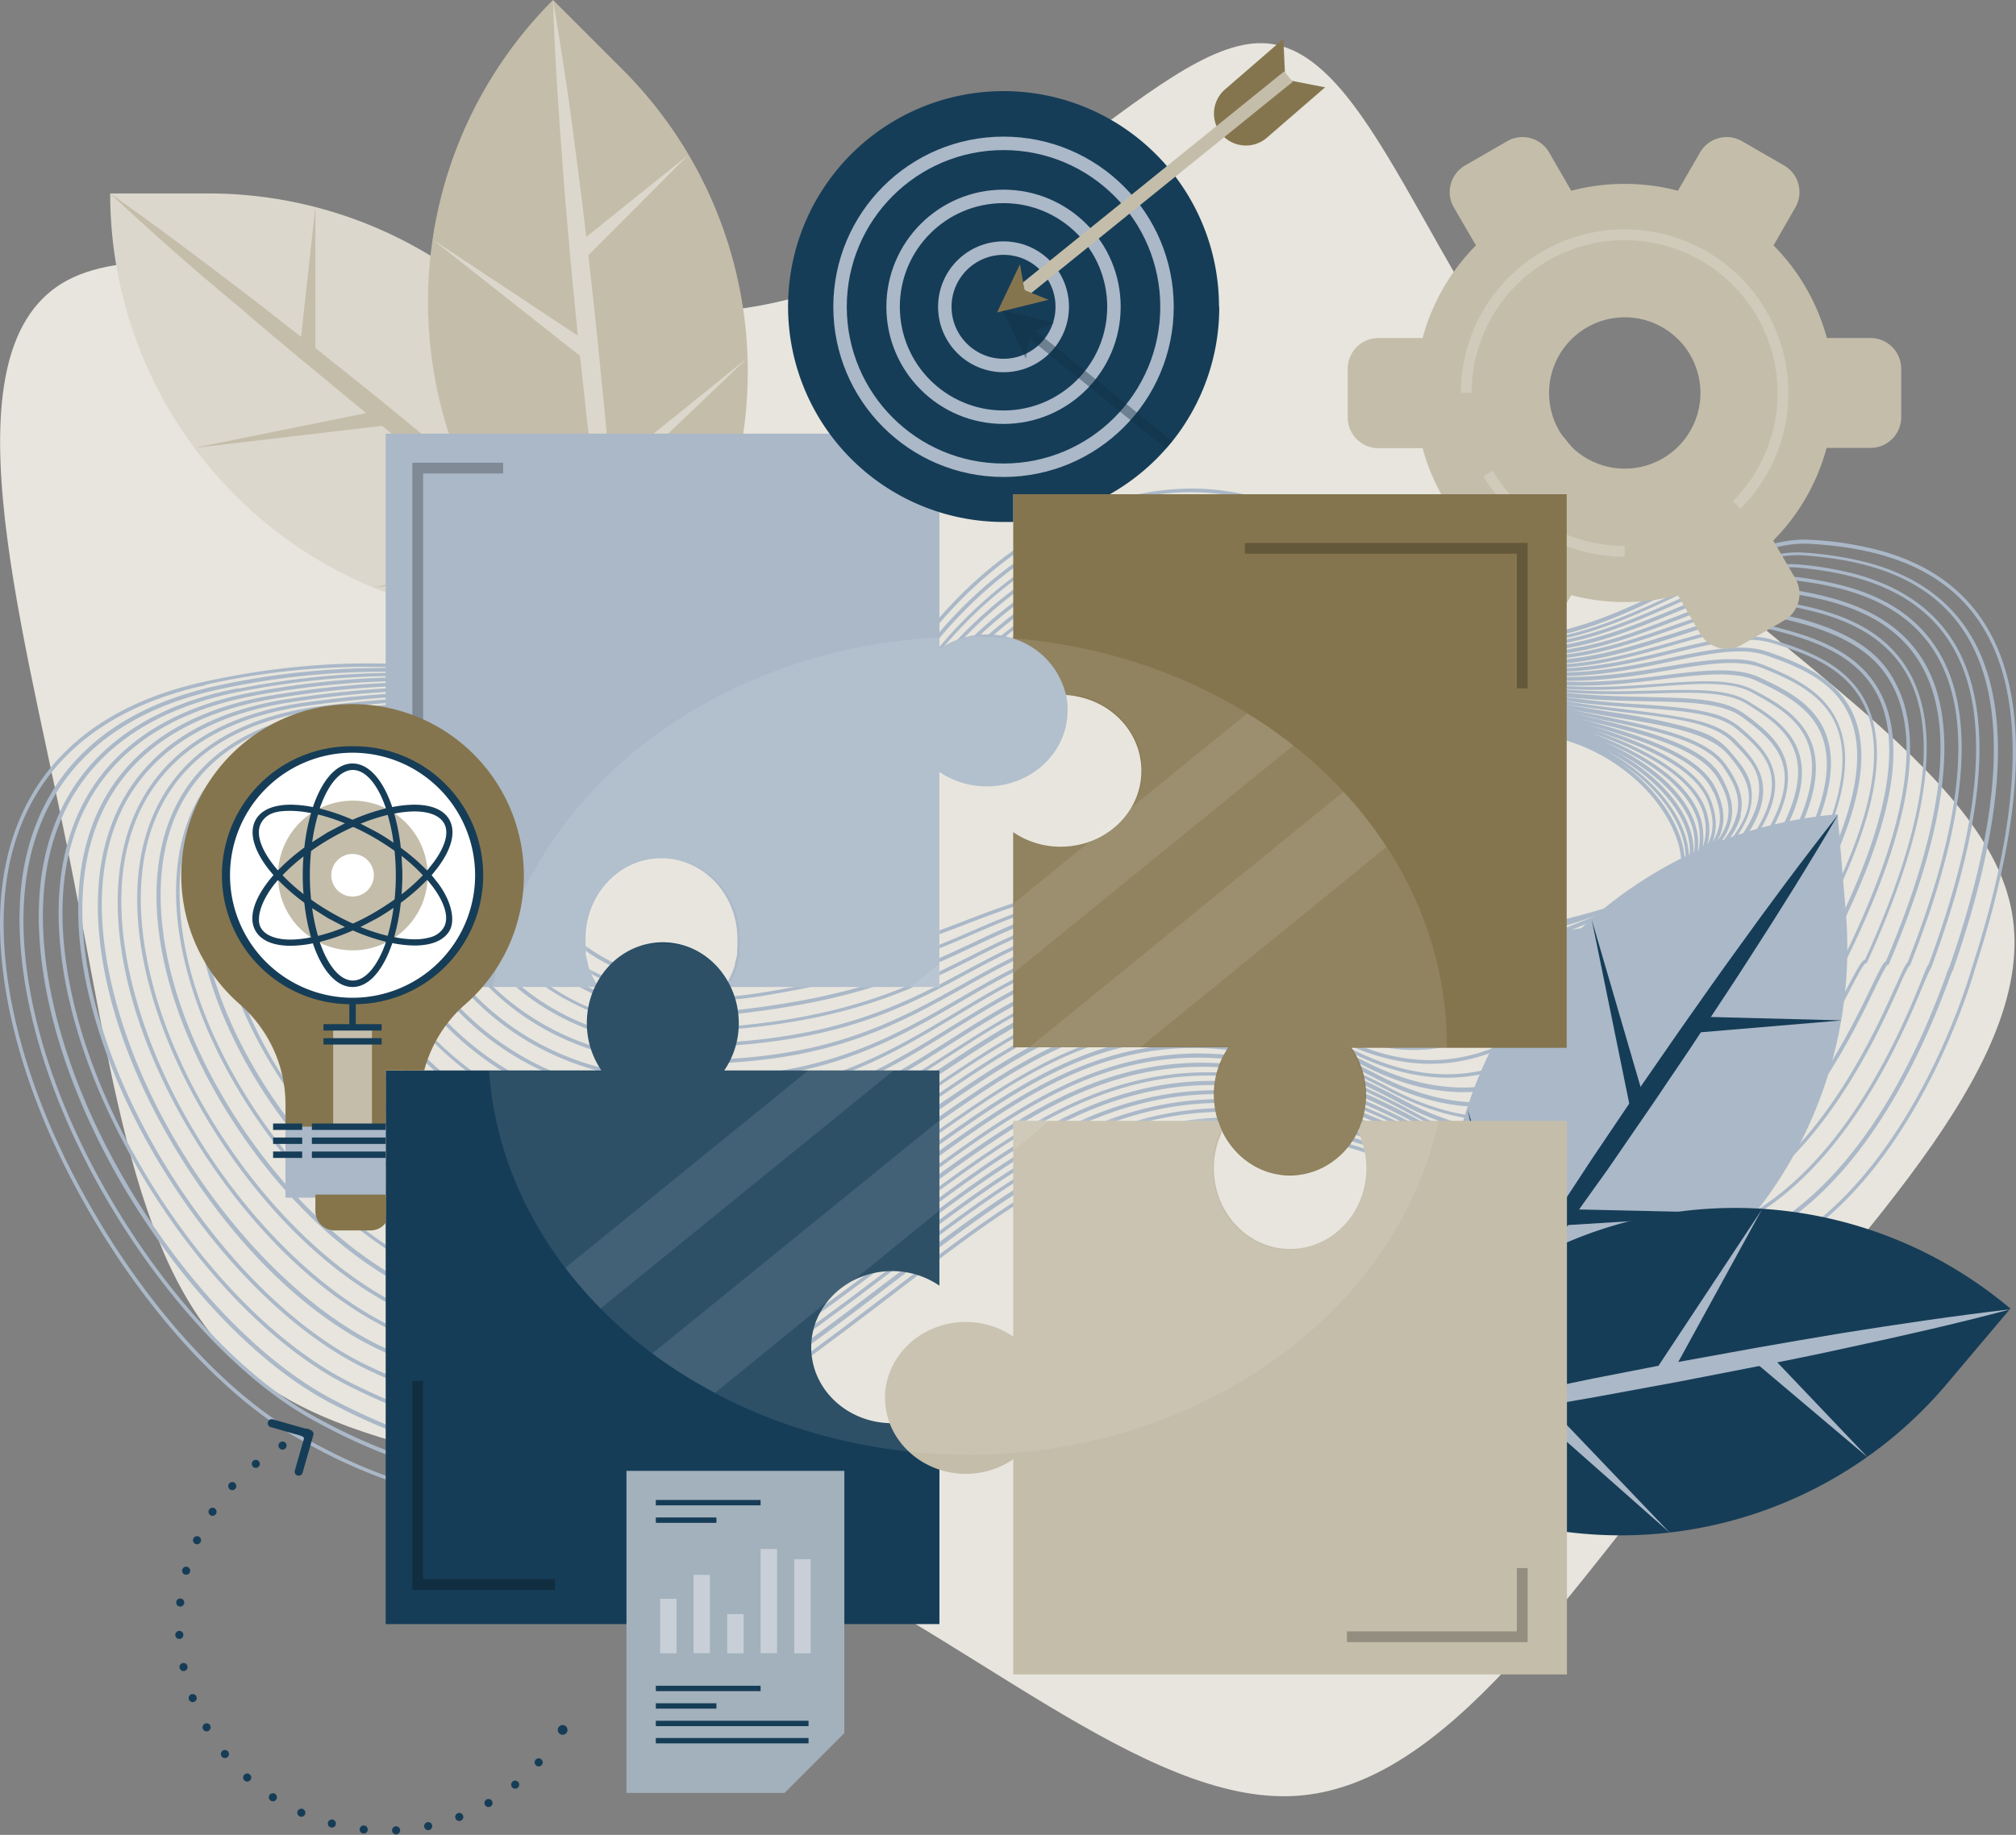 <svg xmlns="http://www.w3.org/2000/svg" width="620.53" height="564.894"><rect width="100%" height="100%" fill="#808080" stroke="none"/><g data-name="Kompozycja 37"><g data-name="Group 1921"><path data-name="Path 9586" d="M20.811 86.246c38.3-20.31 138.194 21.305 212.389 7.958s122.697-81.987 155.604-80.907 50.154 71.954 96.744 126.5 122.692 92.682 133.22 138.608-44.434 99.48-90.444 155.935-83.066 115.648-129.49 118.549-102.3-51.066-162.649-77.1-124.847-24.203-160.079-53.633-41.036-90.444-55.543-162.069-37.966-153.53.248-173.841z" fill="#e7e5dd"/><g data-name="Group 111"><path data-name="Path 697" d="M1.081 269.952c-4.311 27.44 4.394 63.418 23.875 98.651 18.072 32.745 42.61 60.185 65.574 73.532 67.974 39.46 107.274 14.341 170.774-33.327l14.59-11.109c28.352-21.72 52.807-40.538 82.154-47.17 32.165-7.3 67.066 1.243 109.759 26.942 26.445 15.917 51.066 19.564 73.035 10.694 46.838-18.735 66.651-88.288 66.983-89.615 16.248-50.152 16.911-86.542 1.989-108.182-7.046-10.2-17.409-17.16-31.5-20.974a104.618 104.618 0 00-21.554-3.233c-11.523-.58-25.036 6.052-39.295 13.1-28.6 14.093-61.014 30.093-92.1-2.072-18.155-18.818-40.041-28.1-63.335-26.611-28.518 1.741-58.113 19.4-79.086 47.253-7.046 9.285-14.01 15.668-21.222 19.9l-4.725.5-5.969.5-10.445.5h-8.29l-8.041-.249-7.544-.5-7.3-.663-2.736-.332-4.311-.5-6.8-.995-6.466-1.078-6.383-1.161-6.135-1.243-6.052-1.243c-28.6-6.549-63.087-11.191-107.521-1.409-35.644 7.784-57.032 28.592-61.923 60.094zm158.836-27.025c-7.3 8.953-7.129 23.212.415 36.31 3.979 6.881 11.772 16.5 26.2 22.8s29.347 7.461 47.087 4.725c29.346-4.642 47.17-11.109 62.009-17.492l3.648-1.575c20.808-8.953 35.813-15.419 73.2-8.456 8.953 1.658 18.238 2.4 28.02 3.233 6.715.58 13.678 1.078 20.974 1.99l.912.166h-10.2c-12.186.166-23.709.249-35.813-2.653-39.294-9.533-55.46-1.907-77.843 8.7l-4.642 2.155c-17.823 8.29-35.813 14.507-65.905 17.989-25.284 2.9-57.615-3.648-72.62-30.756-7.378-13.264-7.544-27.523-.415-36.393 4.311-5.306 10.694-8.29 18.818-8.7a23.167 23.167 0 00-13.845 7.956zm19.067-7.461a21.8 21.8 0 00-13.181 7.378c-7.129 8.622-6.964 22.632.5 35.067 4.808 8.041 24.207 33.409 72.786 23.626a338.664 338.664 0 0059.022-17.329c26.942-10.2 41.45-15.751 112.081-1.99l-9.616-.829a261.365 261.365 0 01-27.937-3.15c-37.719-7.046-52.89-.5-73.864 8.539l-3.565 1.575c-17.16 7.3-34.238 13.1-61.76 17.409-25.119 3.979-57.284-1.078-72.123-26.942-7.3-12.684-7.461-26.445-.5-35.067 4.145-5.14 10.445-7.875 18.238-8.124zm-24.953 7.542c-7.378 9.2-7.212 23.958.332 37.636 3.979 7.212 11.855 17.326 26.445 24.455s29.429 8.87 47.253 6.881c30.258-3.482 48.331-9.782 66.237-18.072l4.642-2.155c22.134-10.445 38.134-17.989 77.1-8.622 12.269 2.984 23.792 2.819 36.061 2.736 5.223-.083 10.528-.083 16 .083l.746.166 2.073.415-9.616.912c-13.015 1.326-26.528 2.736-41.45-1.575l-2.984-.829c-39.129-10.445-56.869-1.492-79.252 9.865l-5.306 2.653c-18.818 9.368-37.968 16.165-70.05 18.652-38.714 2.984-63.087-15.834-73.035-34.486-7.378-13.844-7.544-28.683-.332-37.8 4.477-5.72 11.523-8.953 20.31-9.451-6.466 1.161-11.689 4.062-15.336 8.622zm-5.8.083c-7.461 9.451-7.378 24.787.249 39.046a63.628 63.628 0 0026.777 26.113c13.678 7.3 29.6 10.28 47.336 8.87 32.248-2.487 51.481-9.285 70.465-18.735l5.306-2.653c22.715-11.523 40.621-20.642 81.408-8.953 15.088 4.311 28.683 2.9 41.781 1.575 4.477-.414 9.036-.912 13.678-1.161l3.979.746-9.119 1.658c-14.176 2.736-28.849 5.554-46.341-.083-43.191-13.927-62.424-3.565-86.8 9.451l-5.72 3.067c-20.642 10.86-40.206 17.906-74.2 19.233-38.8 1.575-63.335-18.652-73.366-38.051-7.544-14.673-7.71-29.761-.332-39.377 4.725-6.135 12.269-9.533 21.8-10.114-7.129 1.161-12.932 4.311-16.829 9.368zm-5.8.083c-7.627 9.948-7.627 25.45.166 40.538 10.2 19.73 35.067 40.206 74.444 38.631 34.155-1.326 53.885-8.373 74.61-19.316l5.72-3.067c24.124-12.932 43.191-23.129 85.967-9.368 17.823 5.72 32.58 2.9 46.921.166 4.228-.829 8.29-1.575 12.352-2.155h.414c-2.819.746-5.72 1.575-8.622 2.487-13.513 4.062-28.766 8.622-47 2.155-45.263-15.917-65.657-4.559-91.438 9.948l-6.135 3.4c-22.549 12.435-42.61 19.647-78.34 19.813-38.963.166-63.584-21.388-73.781-41.616-7.627-15.336-7.71-31-.249-40.87 4.974-6.549 13.1-10.28 23.378-10.86-7.958 1.243-14.259 4.642-18.487 10.114zm-5.72.083c-7.793 10.2-7.71 26.362.083 42.03 10.28 20.559 35.315 42.445 74.693 42.279 35.979-.166 56.123-7.461 78.838-19.979l6.135-3.4c25.533-14.342 45.761-25.616 90.527-9.865 18.652 6.549 34.072 1.907 47.75-2.155 3.813-1.161 7.544-2.238 11.191-3.067l5.388.746c-2.819.912-5.72 2.073-8.7 3.233-14.425 5.554-30.673 11.855-51.481 3.979-47.336-17.906-68.89-5.388-96.081 10.445l-6.466 3.73c-24.041 13.761-45.18 21.471-82.485 20.393-39.046-1.078-63.833-24.041-74.112-45.18-7.71-16-7.793-32.248-.166-42.528 4.062-5.471 11.772-11.274 26.113-11.772-9.2 1.078-16.5 4.808-21.222 11.026zm-5.72.083c-7.875 10.611-7.875 27.274.083 43.688 10.362 21.388 35.564 44.683 75.024 45.761 37.471 1.078 58.859-6.715 82.983-20.559l6.466-3.73c13.761-8.041 25.7-14.922 40.206-17.741 15.917-3.067 33.409-.746 54.963 7.378s37.719 1.658 52.227-3.979c3.813-1.492 7.461-2.9 10.943-3.9l5.8.58c-2.9 1.161-5.886 2.57-9.036 4.062-14.507 6.881-32.5 15.336-55.874 5.969-49.491-19.9-72.123-6.3-100.806 10.943l-6.8 4.062c-26.113 15.419-47.667 23.378-86.547 21.057s-64.082-26.694-74.444-48.662c-7.958-16.912-7.958-33.409-.083-44.186 5.637-7.71 14.839-11.938 26.942-12.518-11.689 1.492-18.4 6.8-22.134 11.772zm321.485 45.595l1.409.166h-.083zm4.311.5h.249l5.471.414-.414.166-5.306-.663zm-331.522-46.094c-8.124 11.109-8.124 28.02-.083 45.346 10.445 22.3 35.73 46.921 75.356 49.242s60.848-5.637 87.211-21.222l6.8-4.062c28.435-17.077 50.818-30.507 99.811-10.86 23.792 9.533 42.03.912 56.7-6.052 3.9-1.824 7.627-3.565 11.109-4.891l6.217.414c-3.067 1.409-6.3 3.233-9.782 5.14-15.254 8.539-34.238 19.067-60.185 8.124-51.647-21.8-75.356-7.129-105.449 11.44l-7.129 4.394c-28.352 17.243-50.154 25.284-90.692 21.637-39.294-3.482-64.828-30.258-74.776-52.061-8.041-17.575-8.041-34.735 0-45.926 5.969-8.29 15.917-12.767 29.1-13.43-13.015 1.492-20.228 7.3-24.207 12.684zm399.162 21.72l-2.073 1.824zm1.078-4.891a17.657 17.657 0 00.083-9.036c-2.238-10.031-14.839-19.316-34.735-26.2 20.974 6.549 32.331 13.844 35.15 22.632 1.657 4.977 1.491 8.873-.499 12.603zm10.2-9.285c1.326-5.554-.829-10.2-4.394-15.336-5.886-8.456-20.974-11.606-40.041-15.5l-8.124-1.658 13.761 2.4c16.414 2.653 29.264 4.808 35.067 11.606 3.648 4.311 7.129 9.036 6.217 15.171s-7.129 14.756-18.984 24.621a24.615 24.615 0 001.907-2.653c8.7-7.046 13.43-13.1 14.756-18.652zm-44.683-29.761c18.818 3.813 33.74 6.881 39.377 15 3.4 4.891 5.471 9.285 4.228 14.425s-3.813 8.29-8.787 13.1c3.4-3.4 5.637-6.549 6.632-9.7 1.824-5.637-.332-10.528-2.57-14.673-5.637-10.114-23.046-14.425-45.18-19.564l6.3 1.326zm37.882 18.818c2.321 4.062 4.145 8.622 2.487 13.761a18.406 18.406 0 01-2.9 5.306l.829-1.658c2.321-5.388.663-10.362-.912-14.01-4.642-10.528-21.057-16.5-41.947-21.968 20.891 4.891 37.139 9.2 42.445 18.57zm-1.492 3.813c2.321 5.306 2.57 9.2.912 13.181a15.669 15.669 0 01-1.243 2.321c1.409-3.565 1.409-7.378-.166-12.02-3.648-11.274-19.979-18.735-38.134-24.041 19.316 5.223 34.321 10.943 38.548 20.642zm-2.9 7.544a16.082 16.082 0 01-.414 9.533 22.053 22.053 0 000-5.886c-1.575-12.6-16.912-22.88-34.486-29.347 20.062 6.715 32.663 15.834 34.9 25.616zm-1.492 3.813a20.891 20.891 0 01-.829 9.036 21.052 21.052 0 00.5-5.306c-.414-11.44-12.186-23.129-29.181-30.59 16.912 6.881 28.269 16.829 29.512 26.86zm-1.907 9.036c.083-.5.083-.912.166-1.409.5-11.357-9.533-23.461-24.207-31.5 14.342 7.3 24.207 17.741 24.538 27.689a19.9 19.9 0 01-.499 5.221zm-.995-1.409a18.9 18.9 0 01-.249 2.238c.414-12.352-10.611-25.948-25.782-33.989 15.585 7.793 26.528 20.228 26.031 31.751zm-1.409 3.813a27.355 27.355 0 00-1.99-10.031c-3.233-8.373-9.948-16.165-18.238-21.886 12.931 8.373 21.553 20.726 20.223 31.835zm-1.658 4.642a212.817 212.817 0 01-17.989 11.855c-1.907.58-3.979 1.078-6.135 1.575a193.4 193.4 0 0024.207-13.844v.332zm-26.694 18.238l1.492-.829a63.746 63.746 0 007.71-1.907l-1.655 1.162a61.6 61.6 0 01-7.544 1.658zm4.974.083l-.249.166h-.332zm-10.2-1.078l.414-.166 6.383-.995-.5.332-6.3.912zm3.565.663l-.249.166h.249zm6.135-2.238l.58-.332a57.456 57.456 0 008.207-2.653l-.5.332a52.307 52.307 0 01-8.373 2.653zm8.87-1.741a34.819 34.819 0 007.212-4.062 30.092 30.092 0 01-9.2 5.388l1.99-1.409zm.332-3.813q7.047-4.394 12.435-8.373v.166l-1.823 1.907-1.326 1.161a41.116 41.116 0 01-9.285 5.139zm-15.336 4.145l-4.891.746c8.124-3.15 15.088-6.217 20.974-9.119l.415-.166q-7.212 4.062-16.5 8.539zm-9.036 1.161l-3.813.249q8.622-2.57 15.751-5.057l-11.938 4.725zm2.155 2.155h.332l-.332.166zm-.249 1.078l-1.492.5h-6.3l1.326-.332 6.383-.249h.083zm-10.444-2.739h-2.57l9.2-1.99-6.632 1.907zm.249 3.067l-.746.249-5.8-.249.58-.166 5.886.166zm-351.827-46.751c-8.29 11.44-8.373 29.015-.166 47 10.114 22.134 35.9 49.16 75.688 52.724s62.838-4.477 91.356-21.8l7.129-4.394c29.844-18.4 53.387-32.911 104.454-11.357 26.445 11.191 45.678.415 61.1-8.207a111.35 111.35 0 0111.772-5.969h6.549a118.03 118.03 0 00-10.943 6.549c-15.171 9.7-35.9 23.046-64.413 10.445a161.658 161.658 0 00-23.212-8.373c-38.465-10.28-60.351 3.482-86.879 20.31l-7.461 4.725c-30.01 18.652-52.973 27.191-94.837 22.3a94.964 94.964 0 01-61.014-33.243c-14.176-16.663-21.637-36.559-19.9-53.222 1.99-19.233 15.585-30.258 37.8-31.087-14.756 1.409-22.715 7.793-26.942 13.678zm1.409-7.046c-7.627 5.554-12.269 13.927-13.264 24.373-1.741 16.912 5.8 37.056 20.228 54.051 16 18.9 37.885 30.839 61.677 33.657 42.2 4.974 65.325-3.648 95.583-22.383l7.544-4.725c31.17-19.73 55.874-35.315 109.1-11.855 29.1 12.849 50.154-.663 65.491-10.528 4.974-3.15 9.285-5.969 13.264-7.544q3.979-.166 7.627-.663c-3.979 1.658-8.456 4.891-13.513 8.622-15.834 11.44-37.471 27.191-68.724 12.849-55.957-25.533-81.9-8.787-114.816 12.435l-7.875 5.057c-32.414 20.559-55.543 29.264-98.982 22.88-49.491-7.3-84.972-55.792-81.325-91.107 2.072-20.228 16.746-31.833 40.455-32.58-9.036.746-16.5 3.233-22.383 7.544zm-19.15 24.952c-1.824 17.409 5.8 38.465 20.476 56.289 16.165 19.73 38.051 32.5 61.76 35.979 43.854 6.466 67.066-2.321 99.728-23.046l7.875-5.057c32.581-21.057 58.361-37.637 113.74-12.353 31.834 14.507 53.8-1.326 69.8-13.015 8.124-5.886 14.59-10.528 19.813-9.451h.249l.166-.166 3.067-2.073c6.8-1.99 12.02-5.057 15.419-9.119a19.814 19.814 0 002.653-3.979c14.176-11.191 21.388-20.228 22.466-27.854s-2.653-11.523-6.466-16.083-8.456-6.217-15.254-8.041a197.6 197.6 0 00-20.393-3.979c-4.974-.829-10.362-1.658-15.917-2.736 6.964 1.161 13.678 1.99 19.9 2.736 14.756 1.741 26.445 3.15 32.248 8.953s8.787 9.285 8.29 15.917c-.746 10.86-13.43 25.284-40.041 45.595-5.14-.912-11.357 4.145-19.15 10.445-16.414 13.264-38.88 31.5-72.952 15.419-58.113-27.44-85.221-9.616-119.459 12.932l-8.207 5.388c-34.238 22.134-58.361 31.253-103.127 23.461-49.657-8.456-85.3-59.19-81.491-95.418 2.238-21.388 18.155-33.657 43.937-34.155-22.963 1.409-37.056 13.264-39.212 33.491zm-5.886.58c-3.9 36.642 32.082 88.04 82.568 96.91 45.1 7.875 69.47-1.326 103.956-23.626l8.207-5.388c33.989-22.383 60.848-40.041 118.381-12.849 34.652 16.331 58.361-2.9 74.112-15.585 7.71-6.217 13.761-11.109 18.487-10.114h.249l.166-.166c27.025-20.559 39.875-35.4 40.621-46.59.5-7.129-3.813-12.02-8.622-16.829-2.736-2.736-6.632-4.559-11.523-5.8s-13.181-2.4-21.388-3.4c-6.466-.746-13.43-1.575-20.725-2.9 8.373 1.243 16.414 1.824 23.875 2.321 13.678.912 24.538 1.658 30.507 6.715s10.528 9.451 10.611 16.663c.083 11.357-11.772 26.942-37.222 49.16-4.725-.746-10.528 4.477-17.823 11.026-16 14.342-40.289 36.061-77.1 18.155a167.3 167.3 0 00-29.6-11.191c-41.118-11.026-65.325 5.14-94.589 24.787l-8.539 5.72c-36.807 24.124-61.014 33.326-107.272 24.041-23.295-4.725-45.1-18.984-61.346-40.123-14.913-19.487-22.705-41.953-20.716-60.191 2.487-22.963 19.311-35.648 47.584-35.812-25.035 1.164-40.537 13.678-42.773 35.064zm-5.886.58c-4.062 37.637 32 91.273 82.983 101.469 46.341 9.368 71.791-.414 108.1-24.29l8.539-5.72c35.315-23.626 63.253-42.362 123.023-13.347 37.554 18.238 62.092-3.813 78.34-18.321 7.212-6.466 12.932-11.606 17.16-10.694h.249l.166-.166c25.865-22.466 37.885-38.465 37.8-50.154-.083-7.627-5.223-12.684-10.943-17.492a22.549 22.549 0 00-8.87-4.228c-5.969-1.575-13.513-2.155-22.3-2.736a258.813 258.813 0 01-26.528-2.819c10.528 1.575 20.393 1.741 29.015 1.907 13.015.249 23.378.414 29.512 4.891s12.435 9.533 13.015 17.409c.912 11.772-10.445 29.015-34.569 52.724-4.228-.58-9.451 4.477-16.58 11.44-16.58 16.248-41.616 40.787-81.325 20.974-62.506-31.087-91.77-11.274-128.743 13.927l-8.953 6.052c-38.714 25.782-64 35.481-111.417 24.7-22.88-5.223-45.346-20.642-61.512-42.362-15.171-20.393-23.046-43.771-20.974-62.589 1.575-13.927 10.114-37.3 50.4-37.388h1.409c-27.44.663-44.517 13.927-47 36.725zm385.072-35.982c17.243 2.238 34.652 15.254 40.538 30.424a25.284 25.284 0 011.824 11.44l-3.482 2.238a116.893 116.893 0 01-18.652 8.622 287.837 287.837 0 01-32.165 7.793h-2.57a31.661 31.661 0 00-6.466-.249l-5.14-.414-5.14-.332-1.409-.166c-3.067-.414-6.135-.663-9.036-.912s-7.958-1.243-11.689-1.658c-80.661-16.58-95.418-10.943-123.852-.166a332.318 332.318 0 01-58.861 17.248c-47.916 9.7-66.983-15.254-71.625-23.046-7.129-11.938-7.378-25.533-.58-33.74 4.228-5.14 10.528-7.627 18.4-7.544l1.741.332h.5l6.715 1.492.415.166 6.217 1.409q3.316.912 6.632 1.575c32.165 9.533 62.838-5.637 90.112-19.067 11.938-5.886 23.129-11.44 33.74-14.756a94.833 94.833 0 0110.86-.249 48.481 48.481 0 015.969.58l3.067.414h.083l5.471 1.078 5.388 1.326 5.388 1.575 5.14 1.741 5.388 2.072 4.979 2.322c22.88 11.606 41.864 10.114 60.268 8.7 10.2-.746 20.808-1.575 31.916-.166zm-180.724-6.13c-24.041 11.109-50.735 23.461-79.086 20.725 27.854.995 53.636-10.2 77.014-20.228 5.223-2.238 10.28-4.477 15.254-6.466l-13.181 5.969zm18.487-7.129c-5.223 2.4-10.611 5.057-15.917 7.71-23.295 11.523-49.242 24.29-76.268 21.554 26.528.829 51.564-10.694 74.2-21.139 6.217-2.9 12.269-5.637 18.072-8.124zm-21.057 6.549c-24.787 10.694-52.393 22.632-82.071 19.813 29.264 1.078 55.957-9.616 80.081-19.316l12.435-4.974zm-2.4-.58c-25.533 10.28-53.968 21.72-85.138 18.9 30.756 1.161 58.361-9.119 83.314-18.487l9.2-3.4-7.378 2.9zm-2.238-.58c-26.362 9.865-55.874 20.808-88.7 17.989 32.414 1.243 61.18-8.622 86.962-17.575l5.306-1.824-3.648 1.326zm-94.837 16.58c34.569 1.326 64.5-8.124 91.438-16.663l.58-.166c-27.191 9.368-57.532 19.647-92.1 16.829zm-5.886-1.409c34.569 1.243 64.247-6.632 90.941-14.342-26.86 8.456-56.7 16.912-90.941 14.342zM179.9 232.4c34.32 1.161 63.584-5.14 89.863-11.855-26.449 7.463-55.795 14.257-89.867 11.853zm182.044-26.115l-1.575-.58h.083l1.741.58zm.746 1.492h-.086l-.912-.415h.083zm2.736.083l-1.161-.58h.332l1.243.58zm.083 1.326h-.166l-.332-.166h.166l.415.166zm1.907-.166h.5l.746.415h-.58l-.415-.249-.332-.166zm2.9 1.658h.332l.332.249h-.332l-.332-.166zm72.952 15c-15.171 1.161-30.673 2.4-48.5-3.813 15.254 3.813 29.1 3.15 42.611 2.487a224.21 224.21 0 0122.466-.332c3.813.166 8.953.5 14.259 1.243h.58c-11.026-1.161-21.388-.332-31.5.415zm16.58-2.736c-7.627-.415-15.171 0-22.549.332-15 .746-30.341 1.492-47.667-3.979 14.59 3.316 28.1 2.9 41.284 2.487 9.368-.249 18.238-.5 27.523.415l1.326.166c4.228.414 8.7.912 13.1 1.658h.083c-4.974-.663-9.616-.912-13.181-1.161zm0-1.658l-1.326-.166c-9.285-.995-18.652-.746-27.689-.5-14.756.415-29.844.829-46.507-3.9 13.927 2.736 26.942 2.487 39.709 2.321 11.274-.166 21.968-.414 33.077 1.409l5.637.829 8.29 1.326c-3.73-.58-7.461-.912-11.109-1.326zm2.9-1.078l-5.554-.829c-11.191-1.824-21.886-1.575-33.243-1.409-14.259.249-28.849.5-44.683-3.482 12.932 2.072 25.284 1.907 37.388 1.741 13.347-.166 26.031-.332 39.046 2.4l8.7 1.658 4.311.829-5.886-.912zm1.741-.995l-8.7-1.658c-13.1-2.819-25.782-2.653-39.294-2.4s-26.528.332-40.7-2.4l-.332-.166c11.44 1.243 22.466 1.078 33.243.912 15.585-.249 30.341-.58 45.429 3.4 3.73.995 7.378 1.741 11.274 2.487l1.161.249-2.155-.414zm-9.948-3.4c-15.171-3.979-30.01-3.73-45.678-3.482-11.523.166-23.212.415-35.4-1.161l-.663-.415c9.451.5 18.818.249 27.937 0 17.989-.5 34.984-1.078 52.227 4.311 3.565 1.078 7.212 1.99 10.86 2.819-3.15-.663-6.217-1.326-9.285-2.072zm-1.326-1.741c-17.409-5.388-34.486-4.891-52.558-4.394-9.7.249-19.564.58-29.678-.083l-.912-.58c7.461 0 14.922-.332 22.134-.663 20.559-.995 39.875-1.907 59.356 5.057 2.57.912 5.14 1.658 7.793 2.4l1.575.414c-2.57-.58-5.14-1.243-7.627-2.072zm-1.326-1.741q-3.482-1.243-6.964-2.155c-17.326-4.642-34.652-3.813-52.89-2.9-7.875.414-15.834.746-23.958.663l-1.326-.746c5.554-.249 11.026-.663 16.414-1.078 22.134-1.658 45.1-3.316 66.9 5.471a81.066 81.066 0 006.3 2.238l-4.559-1.492zm-1.078-1.658h-.249a86.047 86.047 0 00-9.865-3.316c-18.984-5.057-38.548-3.648-57.532-2.238-6.052.415-12.269.912-18.487 1.161l-1.824-.746 11.191-1.161c24.787-2.653 50.4-5.306 74.693 5.471l1.99.829zm-2.984-2.487a85.555 85.555 0 00-11.274-3.9c-20.642-5.554-41.947-3.316-62.589-1.078l-13.678 1.326-2.487-.663 6.8-.995c27.523-3.979 55.957-8.041 82.817 5.057l.415.166zm-83.4-6.3l-10.28 1.409-3.73-.249 4.311-.829c29.927-5.637 60.848-11.44 90.112 3.4-26.279-11.523-53.8-7.627-80.413-3.73zm-9.865-.746c-6.8 1.326-13.264 2.487-19.564 3.482l-.912.166 10.528-2.487c31-7.461 65.988-15.917 97.988 1.078-28.849-13.347-60.268-7.378-88.04-2.155zm-10.2.083l-12.6 2.984-2.4.5-1.326.332.746-.249 5.14-1.575c31.916-9.616 71.377-21.554 106.443-2.321-31.585-15.254-65.74-7.046-96 .249zm78.257-8.539c-30.341-8.124-62.341 1.492-88.951 9.533l-5.14 1.575-6.217 1.824 3.4-1.243c29.678-11.026 73.947-27.606 112.412-5.886a81.82 81.82 0 00-15.419-5.8zm-3.067-2.9c-33.823-9.036-69.3 4.228-94.34 13.513l-8.539 2.984 5.8-2.321c35.647-15.917 76.682-29.1 113.158-7.958a81.242 81.242 0 00-16-6.135zm-97.573 13.181q-5.306 2.321-10.611 4.311c2.653-1.161 5.223-2.4 7.875-3.73 46.838-24.373 84.309-27.689 114.153-9.948-36.137-19.228-76.343-6.295-111.41 9.373zm-3.233-.414a126.011 126.011 0 01-12.1 5.554q4.725-2.238 9.451-4.974c31.5-18.735 76.185-35.315 114.733-12.269-29.678-15.917-66.486-12.02-112.081 11.689zm-3.233-.415a109.762 109.762 0 01-13.6 6.881 101.886 101.886 0 0010.943-6.383c13.761-9.2 35.232-20.974 59.108-24.7 20.974-3.233 39.875.249 56.538 10.362-38.383-20.891-81.988-4.559-112.992 13.927zm56.291-25.279c-24.041 3.73-45.678 15.585-59.522 24.87a98.984 98.984 0 01-15.088 8.29 94.508 94.508 0 0012.518-7.875c13.513-10.031 34.818-22.8 59.688-26.942 20.974-3.482 39.958.083 56.786 10.362-16.248-8.953-34.486-11.855-54.465-8.787zm52.393 6.3c-16.414-9.285-34.818-12.352-54.963-9.036-25.119 4.145-46.59 17.077-60.185 27.108a91.441 91.441 0 01-16.248 9.7 89.864 89.864 0 0013.678-9.285c31.925-26.034 78.345-43.191 117.725-18.486zm-118.459 17.658a85.719 85.719 0 01-17.492 11.195 85.8 85.8 0 0014.922-10.777c30.258-26.86 77.926-46.673 118.8-20.642-39.216-22.552-84.728-5.475-116.23 20.224zm-3.233-.415a81.738 81.738 0 01-18.4 12.6 83.23 83.23 0 0015.917-12.186c18.321-17.658 40.206-29.6 61.76-33.657s40.538-.249 57.781 10.694c-40.621-23.461-87.293-3.813-117.055 22.632zm59.025-34.4c-21.72 4.145-43.854 16.165-62.258 33.989a78.672 78.672 0 01-19.481 14.01 80.994 80.994 0 0016.995-13.678c17.906-18.487 40.621-31.585 62.424-35.9s41.035-.414 58.444 10.943c-16.912-9.948-35.979-13.181-56.123-9.368zm-2.57-2.653c-21.968 4.394-44.932 17.575-63 36.227a76.35 76.35 0 01-20.228 15.419 79.584 79.584 0 0017.823-15.171c21.637-24.041 50.486-38.88 77.014-39.875a74.859 74.859 0 0145.346 13.015c-17.164-10.364-36.562-13.68-56.956-9.617zm11.606-4.477c-26.86.995-55.957 16-77.843 40.206-6.964 7.71-13.927 13.181-21.057 16.829a78.267 78.267 0 0018.652-16.58c21.388-25.284 50.32-41.035 77.511-42.279a74.278 74.278 0 0146.175 13.345 75.6 75.6 0 00-43.44-11.606zm-2.736-2.819c-27.44 1.243-56.7 17.16-78.257 42.61-7.212 8.539-14.425 14.342-21.8 18.238 6.549-4.062 12.932-9.865 19.4-17.989 21.057-26.445 50.154-43.108 77.843-44.517a73.781 73.781 0 0145.346 12.435 74.858 74.858 0 00-42.528-10.777zm-83.977 42.445c20.808-27.606 50.071-45.1 78.257-46.838a74.26 74.26 0 0146.175 12.767 75.439 75.439 0 00-43.44-11.115c-28.02 1.492-57.367 18.321-78.672 44.932-7.129 8.953-14.259 15.088-21.637 19.15h-.083c6.551-4.225 13.016-10.359 19.399-18.898zm-41.616 26.942a52.232 52.232 0 007.793-1.492l1.409-.332 10.031-2.155c-25.865 6.3-54.631 11.606-88.288 9.451a324.387 324.387 0 0069.056-5.471zm-10.777.249h2.238a313.945 313.945 0 01-68.227 3.813 401.24 401.24 0 0065.905-3.9zm-6.466-.58l1.326.166a395.843 395.843 0 01-67.978 2.984 522.186 522.186 0 0066.569-3.15zm-4.394-.663a524.017 524.017 0 01-70.548 2.487c26.2.166 49.16-.829 69.719-2.653zm-4.974-.912c-21.968 1.741-46.59 2.653-74.859 2.155 27.937-.166 52.31-.912 74.2-2.321l.663.166zm-4.974-1.078h.332c-22.217 1.326-47 1.99-75.439 2.072-30.425.084-48.741 13.76-51.481 38.384-2.072 18.984 5.8 42.693 21.139 63.335 16.331 21.886 38.963 37.554 62.175 42.776 47.916 10.86 73.366 1.161 112.329-24.87l8.953-6.052c36.725-24.953 65.74-44.6 127.666-13.844 40.455 20.145 65.822-4.725 82.568-21.222 6.8-6.632 12.1-11.938 15.834-11.109h.249l.249-.166c24.87-24.373 35.979-41.45 35.067-53.8-.663-8.29-6.466-13.181-13.43-18.238a21.057 21.057 0 00-6.964-3.15c-6.052-1.658-13.927-1.741-23.129-1.99s-19.15-.332-30.093-2.072c11.606 1.575 22.632 1.243 32.082.995 12.6-.415 22.632-.663 28.932 3.233 7.793 4.808 14.342 9.533 15.585 18.155 1.741 12.435-8.7 30.839-32 56.372-3.813-.5-8.622 4.725-15.254 11.772-16 17.077-42.776 45.678-85.47 23.958-64.662-32.911-95-12.02-133.386 14.342l-9.285 6.383c-40.621 27.44-66.9 37.637-115.562 25.284-22.88-5.8-45.346-22.051-61.677-44.6s-23.376-45.682-21.221-64.997c2.736-24.455 20.891-38.383 51.066-39.046l17.243-.415c23.378-.58 44.186-.995 62.921-1.824zm-3.979-.912c-17.741.663-37.222 1.161-58.942 1.658l-17.243.415c-41.533.995-50.484 25.531-52.144 40.038-2.238 19.564 5.8 44.1 21.388 65.74s39.129 39.129 62.258 45.015c49.077 12.435 75.6 2.155 116.474-25.45l9.285-6.383c38.051-26.2 68.144-46.921 132.308-14.342 43.44 22.134 70.548-6.881 86.8-24.207 6.3-6.715 11.274-12.02 14.59-11.357h.332l.249-.249c23.626-25.865 34.238-44.683 32.414-57.45-1.326-9.782-9.534-14.839-16.083-18.9a20.144 20.144 0 00-5.471-2.321c-6.3-1.658-14.425-1.409-24.124-1.161s-21.057.663-32.994-1.078c12.518 1.575 24.455.663 34.652-.166 11.938-.912 22.217-1.741 28.766 1.824 8.87 4.725 16.331 9.451 18.155 18.735 2.57 13.1-7.047 32.663-29.512 60.019-3.4-.332-7.71 4.56-14.01 11.938-16.414 18.984-43.937 50.818-89.615 27.108-66.9-34.735-98.319-12.849-138.028 14.839l-9.7 6.715c-43.439 29.761-69.636 39.958-119.707 25.948-22.8-6.383-45.346-23.461-61.843-46.838s-23.792-47.5-21.471-67.4c2.9-24.953 21.305-39.377 51.812-40.7 24.538-1.078 46.341-1.409 65.574-1.741l15.751-.332zm-7.627-.912l-8.207.166c-19.233.332-41.035.746-65.574 1.824-31.087 1.326-49.906 16.165-52.807 41.7-2.321 20.145 5.8 45.595 21.637 68.144s39.377 40.787 62.424 47.253c25.284 7.046 45.1 8.041 64.164 3.067s35.979-15.088 56.455-29.181l9.7-6.715c39.46-27.523 70.548-49.242 136.868-14.756 46.507 24.124 74.278-8.124 90.941-27.357 5.886-6.8 10.528-12.1 13.347-11.523h.332l.249-.249c22.8-27.689 32.58-47.667 29.927-61.1-2.073-10.611-11.689-15.751-18.735-19.481a19.479 19.479 0 00-4.145-1.575c-6.632-1.741-15.419-1.078-25.284-.332s-22.88 1.741-35.9-.083c13.513 1.575 26.362 0 37.3-1.326s22.051-2.736 28.932.5c9.533 4.394 18.321 9.2 20.891 19.4 3.482 13.761-5.388 34.569-27.108 63.667-3.067-.249-6.964 4.725-12.767 12.02-15.751 19.647-44.932 56.206-93.76 30.341-13.678-7.212-25.948-12.1-37.056-15.088-45.18-12.1-72.62 7.212-105.531 30.424l-10.114 6.881c-45.429 31.5-72.7 42.113-123.852 26.528s-88.537-78.257-83.729-118.8c2.984-25.45 21.637-40.455 52.558-42.362s56.123-1.99 78.921-1.99zm-7.875-1.078c-20.808.083-44.1.332-71.045 1.99-31.5 1.907-50.486 17.326-53.553 43.274-5.306 45.1 37.3 105.7 84.475 120.039 51.647 15.751 79.086 4.974 124.847-26.694l10.109-7.051c40.787-28.766 72.952-51.481 141.51-15.254 49.657 26.279 79.252-10.777 95.169-30.673 5.388-6.715 9.616-12.1 12.1-11.523h.332l.249-.249c22.051-29.512 31-50.735 27.44-64.91-2.653-10.611-11.689-15.585-21.471-20.062a19.149 19.149 0 00-3.067-1.078c-6.881-1.824-16.083-.746-26.445.58s-24.87 3.067-38.963 1.078c14.507 1.658 28.435-.58 40.206-2.57s22.134-3.648 29.264-.829c10.114 4.062 20.31 8.87 23.626 19.9 4.394 14.425-3.648 36.476-24.7 67.48-2.653-.083-6.052 4.477-11.606 11.855-16.083 21.554-45.926 61.76-97.9 33.74-14.342-7.71-27.191-12.932-38.88-16.083-46.258-12.435-74.527 7.71-108.35 31.834l-10.445 7.378c-23.046 16.165-41.284 27.191-60.517 32.165s-41.035 3.73-67.563-5.057c-22.8-7.544-45.429-26.2-62.258-51.232s-24.458-51.315-21.971-72.29c2.238-18.321 13.264-40.787 53.3-43.937 29.264-2.321 54.051-2.321 76.185-1.99zm-7.378-1.161c-20.228-.249-42.776.083-68.89 2.072-31.834 2.487-51.066 18.4-54.3 44.932-5.554 46.091 37.301 109.015 84.889 124.68 26.694 8.787 47.75 10.362 68.144 5.057s37.719-16.083 60.848-32.331l10.445-7.378c42.113-30.01 75.439-53.8 146.069-15.751 52.807 28.435 83.066-12.269 99.314-34.072 4.891-6.632 8.787-11.855 10.86-11.44h.332l.166-.332c21.388-31.336 29.6-53.8 25.036-68.641-3.482-11.44-13.927-16.5-24.29-20.642l-2.155-.746c-7.212-1.907-16.829-.332-27.689 1.492s-26.362 4.394-41.284 2.4c15.254 1.658 29.927-1.326 42.362-3.9s22.3-4.642 29.844-2.072c11.109 3.813 22.217 8.539 26.445 20.393 5.388 15.171-1.99 38.465-22.466 71.294-2.321.083-5.388 4.477-10.362 11.606-7.793 11.191-19.481 28.1-36.144 38.465-19.9 12.269-42.03 11.938-65.905-1.161-73.532-40.124-108.1-15.254-151.872 16.248l-10.611 7.875c-47.833 33.823-76.434 47.584-132.225 27.771-22.8-8.041-45.512-27.523-62.424-53.387s-24.87-52.89-22.134-74.859c2.321-18.652 13.513-41.7 54.051-45.512a578.468 578.468 0 0173.947-2.073zm-7.958-1.326a566.041 566.041 0 00-66.154 2.321c-41.2 3.9-52.641 27.44-54.963 46.507-2.736 22.134 5.388 49.657 22.3 75.522s40.041 45.678 63 53.8c56.206 19.979 85.055 6.135 133.22-27.937l10.86-7.793c43.439-31.336 77.843-56.04 150.712-16.165 56.123 30.673 88.122-15.5 103.459-37.637 4.311-6.135 7.958-11.523 9.616-11.109h.415l.166-.332c20.808-33.243 28.186-56.952 22.715-72.454-4.394-12.352-16.331-17.409-27.108-21.139l-1.326-.414c-7.627-2.072-17.658 0-29.1 2.4s-27.606 5.72-43.108 3.813c15.917 1.658 31.17-2.155 44.186-5.306s22.632-5.554 30.507-3.233c11.44 3.4 24.124 8.124 29.264 20.891 6.383 15.834-.249 40.455-20.145 75.107-1.907.083-4.311 3.73-9.119 11.191-15.419 23.875-47.419 73.532-106.112 41.035-75.687-41.947-111.334-16.083-156.432 16.746l-11.271 8.131c-49.823 35.564-79.584 49.906-136.37 28.352-22.8-8.622-45.595-28.932-62.672-55.543s-25.2-54.88-22.383-77.346c2.4-18.984 13.844-42.61 54.8-47.17a472.041 472.041 0 0171.212-2.322zm-5.554-1.243a466.96 466.96 0 00-65.822 2.57c-41.616 4.642-53.3 28.683-55.709 48.082-2.9 22.715 5.306 51.149 22.549 78.092s40.206 47.253 63.17 55.957c57.284 21.72 87.211 7.3 137.365-28.518l11.274-8.124c44.766-32.58 80.164-58.279 155.271-16.663 25.616 14.176 49.325 14.342 70.465.5 17.492-11.523 29.264-29.761 37.056-41.864 3.813-5.886 7.129-11.026 8.456-10.694h.414l.166-.332c20.228-35.15 26.859-60.1 20.393-76.351-5.306-13.264-18.238-18.072-30.01-21.554l-.5-.166c-8.041-2.155-18.487.415-30.59 3.4s-28.766 7.046-44.849 5.223c16.414 1.575 32.331-2.984 45.761-6.8s23.046-6.549 31.253-4.477c13.264 3.4 26.362 8.29 32.165 21.305 7.212 16.331 1.244 42.942-17.906 79-1.658.249-3.648 3.482-7.958 10.694-14.342 23.875-48 79.833-110.257 44.849-77.926-43.771-114.65-16.829-161.074 17.16l-11.689 8.456c-51.978 37.3-82.734 52.393-140.515 29.015-22.549-9.119-45.429-30.176-62.672-57.615s-25.533-56.869-22.549-79.915c2.487-19.316 14.176-43.439 55.543-48.662a401.4 401.4 0 0170.879-2.57zm-70.964 1.488c-42.03 5.306-53.885 29.927-56.455 49.657-3.067 23.295 5.223 52.641 22.715 80.579s40.455 48.911 63.418 58.2c58.279 23.544 89.283 8.456 141.51-29.1l11.689-8.536c46.175-33.823 82.568-60.517 159.914-17.077 63.17 35.481 97.159-21.139 111.666-45.263 3.067-5.057 6.218-10.362 7.212-10.114h.415l.166-.332c19.647-37.056 25.616-63.253 18.072-80.247-5.635-12.767-17.99-17.992-30.756-21.391l-2.073-.58c-8.539-2.155-19.316.912-31.833 4.477-14.259 4.062-30.01 8.456-46.258 6.715 16.663 1.492 32.663-3.648 47.17-8.29 12.684-4.062 23.544-7.544 32.165-5.637 24.041 5.223 31.17 13.927 34.984 21.72 8.29 17.077 2.984 44.932-15.585 82.9-1.326.332-2.984 3.15-6.8 9.948-9.119 16.165-28.02 49.906-59.19 58.61-16.994 4.725-35.481 1.492-55.128-9.7-17.077-9.7-32.165-16.083-45.926-19.73-50.735-13.6-82.154 9.616-119.79 37.388l-12.021 8.787c-28.02 20.31-48.413 33.16-69.47 38.8-22.963 6.135-46.175 3.316-75.19-9.2-22.466-9.616-46.092-32.082-63.17-59.937s-25.948-58.776-22.8-82.4c3.73-28.186 23.212-45.595 56.289-50.237a352.073 352.073 0 0169.553-2.819 398.483 398.483 0 00-64.5 2.819zm-5.223-1.078c-42.445 5.969-54.548 31.17-57.2 51.149-3.15 23.875 5.14 54.216 22.963 83.148s41.035 50.652 63.667 60.351c29.264 12.6 52.641 15.419 75.936 9.2 21.222-5.637 41.616-18.57 69.8-38.963l12.1-8.87c47.5-35.067 84.972-62.755 164.473-17.575 19.9 11.274 38.714 14.59 55.957 9.782 31.585-8.787 50.652-42.776 59.854-59.108 2.57-4.559 5.223-9.285 6.052-9.368h.414l.166-.414c18.9-38.383 24.207-66.734 15.751-84.143-3.565-7.461-10.031-15.585-30.093-20.974l-5.637-1.326c-8.87-1.907-19.979 1.575-32.745 5.72-14.922 4.725-31.419 10.031-48.414 8.041 17.326 1.575 34.072-4.311 49.242-9.616 12.932-4.559 24.124-8.456 33.16-6.881 14.342 2.57 30.093 7.3 37.885 22.134 9.285 17.823 4.808 47-13.347 86.879-1.078.332-2.321 2.736-5.637 8.953-9.036 17.409-27.937 53.553-60.848 63.17-17.658 5.14-36.973 1.741-57.532-10.031-17.741-10.2-33.409-16.829-47.584-20.642-51.9-13.927-84.06 10.031-122.609 38.714l-12.518 9.2c-25.2 18.4-48 34.155-71.708 40.538s-47.419 3.15-77.1-10.28c-22.466-10.2-46.258-33.409-63.5-62.092s-26.355-60.674-23.038-84.881c3.9-28.683 23.626-46.59 57.118-51.812a316.344 316.344 0 0168.641-3.15 350.744 350.744 0 00-63.584 3.15zm-5.223-1.078c-42.859 6.632-55.211 32.331-58.03 52.724-3.316 24.455 5.057 55.709 23.129 85.718s41.284 52.227 64 62.506c29.844 13.6 53.885 16.746 77.843 10.363s46.755-22.217 72.04-40.7l12.518-9.2c48.828-36.31 87.376-64.993 169.033-17.989 20.808 11.938 40.455 15.336 58.361 10.114 33.326-9.7 52.393-46.175 61.512-63.667 2.155-4.145 4.228-8.124 4.974-8.456h.332l.166-.415c18.4-40.372 22.963-69.967 13.513-88.122-6.217-11.938-17.409-17.492-29.015-20.559-3.233-.829-6.466-1.492-9.616-2.072-9.285-1.658-20.642 2.321-33.74 6.881-15.419 5.388-32.414 11.357-49.906 9.451 17.823 1.575 35.067-5.057 50.735-11.026 13.264-5.057 24.787-9.451 34.155-8.041 14.342 2.155 31.916 6.632 40.7 22.466 10.362 18.487 6.632 49.077-11.109 90.858-.829.414-1.824 2.4-4.477 7.875-8.29 17.16-27.689 57.2-62.424 67.812-18.321 5.637-38.548 2.155-60.019-10.362-18.321-10.694-34.569-17.575-49.325-21.554-53.056-14.176-86.05 10.528-125.51 40.123l-12.932 9.616c-54.713 40.203-88.785 61.512-152.783 30.836-22.549-10.777-46.341-34.818-63.75-64.33-18.155-30.756-26.611-62.672-23.129-87.542 4.062-29.181 24.124-47.584 57.864-53.3a289.487 289.487 0 0167.978-3.482 316.265 316.265 0 00-62.921 3.482zm-5.223-1.078c-34.238 5.8-54.631 24.538-58.776 54.216-3.568 25.118 4.975 57.287 23.296 88.292 17.492 29.6 41.533 53.8 64.247 64.745 30.424 14.59 55.045 18.155 79.667 11.44s48.082-23.129 74.361-42.359l12.932-9.616c50.237-37.554 89.78-67.232 173.758-18.487 21.72 12.6 42.2 16.165 60.848 10.445 35.232-10.777 54.714-51.149 63.087-68.392 1.658-3.482 3.316-6.8 3.9-7.3h.332l.166-.415c17.989-42.279 21.72-73.283 11.191-92.1-6.632-11.855-17.989-17.492-29.346-20.559a111 111 0 00-12.186-2.487c-9.7-1.492-21.305 2.984-34.735 8.124-15.5 5.969-32.663 12.518-50.237 10.943 17.823 1.161 35.232-6.052 50.983-12.6 13.1-5.388 25.367-10.528 35.232-9.285 15.088 1.824 33.74 6.135 43.605 22.8 11.44 19.233 8.456 51.149-8.87 94.92-.58.415-1.243 1.907-3.316 6.466-7.461 16.663-27.191 61.014-64 72.786-19.067 6.135-40.041 2.57-62.506-10.611-18.984-11.109-35.813-18.321-50.983-22.466-54.051-14.507-87.791 10.86-128.163 41.2l-13.678 10.2c-56.7 42.113-92.019 64.33-157.1 31.419-22.632-11.44-46.59-36.227-64.082-66.486-18.4-31.668-26.859-64.579-23.212-90.029 4.311-29.6 24.538-48.579 58.693-54.8a268.431 268.431 0 0167.48-3.813 290.068 290.068 0 00-62.506 3.813zm-5.223-1.078c-34.569 6.3-55.211 25.616-59.522 55.709-3.73 25.7 4.808 58.776 23.461 90.858 17.658 30.424 41.781 55.46 64.579 66.9 31 15.668 56.206 19.564 81.573 12.6s49.491-24.041 76.6-44.186l13.678-10.2c51.4-38.631 91.936-69.138 177.9-18.735 22.715 13.347 44.02 16.912 63.418 10.694 37.222-11.938 57.118-56.538 64.662-73.366a53.8 53.8 0 012.819-5.886h.249l.166-.414c17.492-44.186 20.476-76.517 8.87-96.081-7.047-11.855-18.238-17.575-29.512-20.559a108.68 108.68 0 00-14.922-2.736c-10.114-1.243-22.632 3.9-35.813 9.368-16.5 6.8-34.735 14.342-53.3 12.186 18.9 1.658 37.3-6.466 54.051-13.844 13.43-5.886 26.113-11.523 36.393-10.528 14.59 1.409 35.4 5.388 46.507 23.129 12.518 19.9 10.28 53.222-6.632 98.982-.414.414-.912 1.575-2.155 4.808-6.549 16-26.362 64.745-65.408 77.926-19.813 6.632-41.7 2.984-65.159-10.86-19.647-11.606-36.973-19.15-52.641-23.378-55.211-14.839-89.78 11.357-131.147 42.611l-13.927 10.528c-58.859 43.854-95.335 66.983-161.24 32.082-22.632-12.02-46.755-37.719-64.413-68.724-18.735-32.745-27.274-66.569-23.461-92.6 4.477-30.093 25.036-49.491 59.439-56.289a251.93 251.93 0 0167.149-4.228 269.59 269.59 0 00-62.175 4.228zm-5.221-1.074c-34.9 6.8-55.792 26.611-60.351 57.2-3.9 26.279 4.725 60.351 23.544 93.428 17.823 31.17 42.03 57.035 64.911 69.138 66.486 35.232 103.21 11.938 162.4-32.165l13.927-10.528c26.942-20.393 50.237-38.051 78.174-44.351 30.673-6.881 63.833 1.078 104.454 25.119 23.709 14.01 45.927 17.741 66.071 10.943 39.46-13.347 59.439-62.424 66.071-78.506.829-1.99 2.155-4.642 2.155-4.642 17.077-46.175 19.316-79.832 6.632-100.143-7.461-11.855-18.984-17.658-30.258-20.725a105.117 105.117 0 00-17.077-2.9c-10.611-.995-23.378 4.642-36.973 10.611-16.912 7.461-35.564 15.668-54.548 13.6 19.233 1.658 38.217-7.212 55.294-15.254 13.761-6.466 26.777-12.518 37.554-11.772 15.336 1.161 37.139 4.808 49.325 23.378 13.6 20.642 12.1 55.377-4.394 103.127a22.219 22.219 0 00-1.078 2.736c-20.559 56.7-47.584 76.682-66.651 83.4-20.559 7.3-43.357 3.565-67.895-11.109-20.31-12.02-38.134-19.813-54.3-24.124-56.621-15.171-91.936 11.772-134.3 44.02l-14.176 10.777c-61.011 45.669-98.731 69.628-165.382 32.654-22.549-12.518-46.755-38.963-64.579-70.8-19.067-33.985-27.606-68.72-23.544-95.331 4.642-30.507 25.45-50.486 60.268-57.7a238.337 238.337 0 0166.983-4.559 253.507 253.507 0 00-62.009 4.564zm-10.114-1.078a227.146 227.146 0 0166.983-4.891 240.08 240.08 0 00-62.009 4.891c-35.232 7.3-56.372 27.606-61.1 58.61-3.979 26.942 4.642 62.009 23.792 96.164 17.909 31.916 42.282 58.61 65.248 71.377 67.232 37.3 105.2 13.181 166.546-32.745l14.176-10.777c27.606-21.057 51.481-39.212 80.164-45.761 31.419-7.129 65.491 1.161 107.189 25.948 24.787 14.839 47.916 18.57 68.807 11.191 34.9-12.435 55.874-52.558 67.315-84.06.332-.912.912-2.155.912-2.155l.166-.414c16.663-48.165 18.155-83.231 4.311-104.205-7.793-11.855-19.316-17.741-30.756-20.808a105.283 105.283 0 00-19.481-3.067c-11.026-.829-24.207 5.306-38.134 11.855-16.5 7.71-34.652 16.165-53.056 15.254 18.57.5 36.808-8.456 53.8-16.829 14.176-6.964 27.523-13.6 38.8-13.015 25.119 1.326 42.2 9.036 52.227 23.626 14.673 21.388 14.01 57.45-2.155 107.272-.166.663-19.813 70.216-66.4 88.869-13.513 5.388-28.1 6.052-43.522 1.907a112.332 112.332 0 01-28.518-12.6c-20.974-12.6-39.377-20.642-56.04-25.119-57.7-15.419-93.843 12.269-137.116 45.429l-14.59 11.109c-31.253 23.461-57.2 41.947-83.314 49.242-27.44 7.627-54.051 2.736-86.216-16-22.88-13.264-47.253-40.621-65.159-73.118-19.4-34.984-28.02-70.714-23.792-97.9 4.808-31 25.948-51.481 61.1-59.19z" fill="#aab8c8"/></g><g data-name="Group 1905"><path data-name="Path 9587" d="M575.825 104.07h-13.512a64.165 64.165 0 00-16.414-28.518l6.715-11.689a9.451 9.451 0 00-3.48-12.931l-12.932-7.461a9.451 9.451 0 00-12.932 3.482l-6.8 11.772a64.745 64.745 0 00-32.828 0l-6.8-11.772a9.451 9.451 0 00-12.932-3.482l-12.932 7.461a9.451 9.451 0 00-3.482 12.932l6.8 11.689a64.164 64.164 0 00-16.414 28.518h-13.6a9.451 9.451 0 00-9.451 9.451v15a9.451 9.451 0 009.451 9.451h13.6a64.165 64.165 0 0016.414 28.435l-6.8 11.689a9.451 9.451 0 003.482 12.932l12.932 7.461a9.451 9.451 0 0012.932-3.482l6.8-11.772a64.745 64.745 0 0032.828 0l6.8 11.772a9.451 9.451 0 0012.932 3.482l12.932-7.458a9.451 9.451 0 003.482-12.932l-6.8-11.689a64.164 64.164 0 0016.418-28.518h13.513a9.451 9.451 0 009.451-9.451V113.52a9.451 9.451 0 00-9.368-9.451zm-59.273 33.409a23.295 23.295 0 116.848-16.5 23.295 23.295 0 01-6.848 16.5z" fill="#c4bdaa"/><path data-name="Path 9588" d="M451.31 120.982a48.745 48.745 0 1183.231 34.486" fill="none" stroke="#d0cabb" stroke-miterlimit="10" stroke-width="3.316"/><path data-name="Path 9589" d="M500.055 169.727a48.745 48.745 0 01-42.03-23.958" fill="none" stroke="#d0cabb" stroke-miterlimit="10" stroke-width="3.316"/></g><g data-name="Group 1906"><path data-name="Path 9590" d="M33.91 59.553h30.258a131.4 131.4 0 01131.4 131.4h-30.345A131.4 131.4 0 0133.91 59.553z" fill="#dcd7cc"/><path data-name="Path 9591" d="M33.91 59.553c14.259 10.031 28.1 20.476 41.864 31 6.881 5.223 13.678 10.694 20.559 16l20.31 16.248 20.145 16.5 9.948 8.373 4.974 4.228 4.974 4.228c13.181 11.274 26.279 22.715 38.963 34.652-14.259-9.948-28.186-20.393-41.864-31l-5.14-3.979-5.14-4.062-10.28-8.041-20.313-16.335-20.062-16.58c-6.632-5.554-13.347-11.109-19.9-16.829Q52.935 77.418 33.91 59.553z" fill="#c4bdaa"/><path data-name="Path 9592" d="M92.106 108.798l4.974-45.1v45.346z" fill="#c4bdaa"/><path data-name="Path 9593" d="M119.048 130.93l-59.273 6.964 58.527-11.855z" fill="#c4bdaa"/><path data-name="Path 9594" d="M147.814 154.059l6.3-58.859-1.326 59.108z" fill="#c4bdaa"/><path data-name="Path 9595" d="M171.437 173.457l-56.7 7.461 55.874-12.352z" fill="#c4bdaa"/></g><g data-name="Group 1907"><path data-name="Path 9596" d="M170.225 0l21.454 21.454a131.4 131.4 0 010 185.828l-21.454-21.454a131.4 131.4 0 010-185.828z" fill="#c4bdaa"/><path data-name="Path 9597" d="M170.197.031c2.984 17.16 5.471 34.321 7.627 51.564 1.161 8.622 2.155 17.243 3.15 25.865s1.907 17.243 2.819 25.865l2.57 25.948 1.161 12.932.58 6.466.5 6.466c1.326 17.326 2.487 34.652 2.984 52.061-3.067-17.16-5.471-34.32-7.71-51.564l-.829-6.466-.746-6.466-1.575-12.932-2.819-25.865c-.829-8.622-1.741-17.243-2.487-25.948s-1.575-17.326-2.155-25.948c-1.329-17.243-2.49-34.569-3.07-51.978z" fill="#dcd7cc"/><path data-name="Path 9598" d="M176.58 76.05l35.4-28.435-32 32.082z" fill="#dcd7cc"/><path data-name="Path 9599" d="M179.979 110.702l-46.838-36.973 49.823 32.994z" fill="#dcd7cc"/><path data-name="Path 9600" d="M184.041 147.343l46.009-37.139-42.776 40.87z" fill="#dcd7cc"/><path data-name="Path 9601" d="M186.943 177.85l-45.346-34.9 48.248 30.839z" fill="#dcd7cc"/></g><g data-name="Group 1908"><path data-name="Path 9602" d="M565.609 250.692l2.539 30.235A131.4 131.4 0 01448.204 422.86l-2.539-30.235A131.4 131.4 0 01565.61 250.692z" fill="#aab8c8"/><path data-name="Path 9603" d="M565.791 250.802c-8.787 15-17.989 29.761-27.44 44.351-4.642 7.3-9.534 14.507-14.259 21.8s-9.7 14.425-14.507 21.637l-14.756 21.471-7.538 10.531-3.73 5.306-3.813 5.306c-10.118 14.092-20.48 28.098-31.257 41.698 8.7-15.088 17.989-29.761 27.357-44.351l3.482-5.471 3.565-5.471 7.129-10.86 14.59-21.637c4.974-7.129 9.865-14.342 14.839-21.388s9.948-14.176 15.088-21.222c10.114-14.094 20.476-28.022 31.25-41.7z" fill="#163d57"/><path data-name="Path 9604" d="M521.692 312.977l45.263 1.161-45.18 3.813z" fill="#163d57"/><path data-name="Path 9605" d="M501.879 341.66l-11.938-58.527 16.746 57.367z" fill="#163d57"/><path data-name="Path 9606" d="M481.237 372.251l59.19 1.326-59.025 3.648z" fill="#163d57"/><path data-name="Path 9607" d="M463.824 397.452l-12.1-55.874 16.912 54.631z" fill="#163d57"/></g><g data-name="Group 1909"><path data-name="Path 9608" d="M618.806 402.87l-19.57 23.18a131.382 131.382 0 01-185.143 15.637l19.57-23.18a131.382 131.382 0 01185.143-15.637z" fill="#163d57"/><path data-name="Path 9609" d="M618.849 403.089c-16.829 4.477-33.74 8.29-50.735 11.938-8.456 1.907-16.994 3.565-25.533 5.306l-25.533 4.974-25.616 4.725-12.845 2.238-6.383 1.078-6.466 1.078c-17.16 2.819-34.32 5.388-51.647 7.378 16.829-4.477 33.74-8.373 50.735-12.021l6.383-1.409 6.378-1.327 12.767-2.653 25.533-4.974 25.616-4.642c8.539-1.492 17.077-2.984 25.7-4.394 17.16-2.735 34.403-5.305 51.646-7.295z" fill="#aab8c8"/><path data-name="Path 9610" d="M543.661 415.856l31.253 32.828-34.653-29.263z" fill="#aab8c8"/><path data-name="Path 9611" d="M509.422 422.073l32.911-49.74-28.683 52.31z" fill="#aab8c8"/><path data-name="Path 9612" d="M473.195 429.203l40.87 42.776-44.352-39.211z" fill="#aab8c8"/><path data-name="Path 9613" d="M443.019 434.674l31-48.082-26.694 50.569z" fill="#aab8c8"/></g><path data-name="Path 9614" d="M420.472 337.184a25.781 25.781 0 00-4.477-14.59h66.237V152.152h-170.36v66.237a25.782 25.782 0 0114.59-4.477c13.761 0 24.87 10.445 24.87 23.378s-11.109 23.378-24.87 23.378a25.782 25.782 0 01-14.59-4.477v66.237h66.237a25.782 25.782 0 00-4.477 14.59c0 13.678 10.445 24.87 23.378 24.87s23.462-11.025 23.462-24.704z" fill="#85754e"/><path data-name="Path 9615" d="M328.616 218.72c0 12.932-11.109 23.378-24.87 23.378a25.7 25.7 0 01-14.59-4.477v66.237h-66.235l1.161-1.824.414-.746a25.289 25.289 0 001.161-2.57l.249-.58.166-.5v-.249l.166-.5v-.332l.166-.58c.166-.663.332-1.409.5-2.155v-1.741c0-.249.083-.58.083-.912v-2.07c0-13.761-10.445-24.87-23.378-24.87s-23.378 11.109-23.378 24.87v2.073c0 .332.083.58.083.912v1.741a20.206 20.206 0 00.5 2.155l.166.58v.332l.166.5v.249l.166.5.249.58a25.283 25.283 0 001.161 2.57l.415.746 1.161 1.824h-65.582V133.499h170.442v66.32a25.533 25.533 0 019.036-3.9 26.279 26.279 0 0113.181.5l.5.166a23.958 23.958 0 0116.241 17.414l.166.58c.083.5.166 1.078.249 1.575a22.043 22.043 0 01.085 2.566z" fill="#aab8c8"/><g data-name="Group 1910" transform="translate(242.568 11.968)"><path data-name="Path 9616" d="M133.468 29.429a9.865 9.865 0 01.995-13.844L152.452 0l.58 12.518 12.269 2.4-17.906 15.5a9.865 9.865 0 01-13.927-.995z" fill="#85754e"/><path data-name="Path 9617" d="M132.723 82.483a66.071 66.071 0 01-14.423 41.37l-1.907 2.238a66.734 66.734 0 01-17.328 14.092H69.3v8.539h-2.98a66.32 66.32 0 1166.32-66.32z" fill="#163d57"/><circle data-name="Ellipse 897" cx="50.32" cy="50.32" r="50.32" transform="translate(16 32.165)" fill="none" stroke="#aab8c8" stroke-miterlimit="10" stroke-width="4.145"/><circle data-name="Ellipse 898" cx="33.989" cy="33.989" r="33.989" transform="translate(32.331 48.496)" fill="none" stroke="#aab8c8" stroke-miterlimit="10" stroke-width="4.145"/><circle data-name="Ellipse 899" cx="18.072" cy="18.072" r="18.072" transform="translate(48.248 64.413)" fill="none" stroke="#aab8c8" stroke-miterlimit="10" stroke-width="4.145"/><path data-name="Line 2238" fill="none" stroke="#c4bdaa" stroke-miterlimit="10" stroke-width="4.145" d="M72.786 77.263l81.242-65.657"/><path data-name="Path 9618" d="M80.164 80.33l-15.834 3.9 7.046-14.843 1.409 7.958z" fill="#85754e"/><path data-name="Path 9619" d="M105.78 113.739l-12.767-10.28-12.352-9.948-4.559-3.648 5.886-2.4-15.585-3.817h-.249v.166L73.2 98.485l1.078-6.3 4.394 3.565 12.435 10.031 12.766 10.365 12.435 10.031 1.907-2.238zM74.61 90.446z" fill="#112e41" opacity=".4"/></g><path data-name="Path 9620" d="M274.568 391.318a25.782 25.782 0 0114.59 4.477v-66.238h-66.237a25.782 25.782 0 004.477-14.59c0-13.678-10.445-24.87-23.378-24.87s-23.378 11.109-23.378 24.87a25.782 25.782 0 004.477 14.59h-66.403v170.44h170.442v-66.32a25.781 25.781 0 01-14.59 4.477c-13.761 0-24.87-10.445-24.87-23.378s11.191-23.458 24.87-23.458z" fill="#163d57"/><path data-name="Path 9621" d="M482.312 345.059v170.442h-170.44v-66.237a25.782 25.782 0 01-14.59 4.477c-13.678 0-24.87-10.528-24.87-23.378s11.109-23.378 24.87-23.378a25.782 25.782 0 0114.59 4.477v-66.403h63a23.293 23.293 0 001.326 3.316 26.031 26.031 0 00-2.57 11.274c0 13.761 10.528 24.87 23.461 24.87s23.461-11.109 23.461-24.87a25.948 25.948 0 00-2.57-11.274 23.293 23.293 0 001.332-3.316z" fill="#c4bdaa"/><path data-name="Path 9622" d="M445.342 321.848c0-65.491-58.527-119.293-133.469-125.344h-.5q-6.549-.5-13.181-.5a25.532 25.532 0 00-9.036 3.9v-3.648c-70.465 3.482-127.666 49.077-137.448 107.853h31.17l-.58 1.326-.663 1.907-.166.663-.166.58c-.166.746-.332 1.575-.5 2.321v1.99a2.3 2.3 0 01-.083.746 2.254 2.254 0 000 .746v.746a25.782 25.782 0 004.477 14.59H150.55c4.311 60.6 59.19 109.759 129.158 117.137q4.725.5 9.451.746l8.622.249c72.206 0 132.225-44.268 144.992-102.713h-23.462l.249-.912.249-.912.166-.912.166-.912.166-.912v-3.067a25.782 25.782 0 00-4.477-14.59h29.264a2.306 2.306 0 00.248-1.078zm-223-22.3l-.415-.58h-.083l-.415-.5-.912-.995-.415-.414-.249-.249-.5-.5h-.083l-.5-.5-.5-.414-1.824-1.326-.332-.249-1.575-.912-.415-.249-2.238-.995-.415-.166h-.166l-.415-.166-.5-.166-.58-.166-2.072-.5h-1.148l-1.492-.166h-2.238l-2.072.166h-.829l-1.243.249-.58.166-.58.166-.5.166h-.332l-.829.332-.5.249-1.078.5-.5.249-.5.249-.5.249-.5.332-.5.332-.5.332h-.067l-.415.332-.912.746-.415.332-.912.829-.5.5-.249.249-.415.415-.912.995-.415.5h-.083l-.415.58-.414.5-.249.332-.249.332-.829 1.409-.415-.746a25.28 25.28 0 01-1.161-2.57l-.249-.58-.166-.5v-.249l-.166-.5v-.332l-.166-.58c-.166-.663-.332-1.409-.5-2.155v-1.741c0-.249-.083-.58-.083-.912v-2.073c0-13.761 10.445-24.87 23.378-24.87s23.378 11.109 23.378 24.87v2.073c0 .332-.083.58-.083.912v1.736a20.21 20.21 0 01-.5 2.155l-.166.58v.332l-.166.5v.249l-.166.5-.249.58a25.293 25.293 0 01-1.161 2.57l-.414.746-.829-1.409-.249-.332-.249-.332zm89.532 111.832a25.7 25.7 0 00-14.59-4.477c-13.678 0-24.87 10.445-24.87 23.378v2.4a19.73 19.73 0 00.415 2.487v.332l.166.663.166.5.5 1.492a26.353 26.353 0 01-3.73-.332l-1.078-.249h-.249l-.995-.249-1.824-.58-1.492-.58a24.961 24.961 0 01-4.228-2.321l-.5-.332-.912-.663-.414-.332-.415-.414-.414-.414a23.545 23.545 0 01-3.565-4.062l-.332-.414-.58-.995-.249-.5a21.965 21.965 0 01-1.575-3.482l-.166-.415v-.249l-.332-.995-.166-.58-.166-.58-.166-.663v-.5a8.861 8.861 0 01-.166-1.741 4.814 4.814 0 00-.083-1.161v-.663c0-12.932 11.109-23.378 24.87-23.378a25.782 25.782 0 0114.59 4.477v-66.23h-66.4a25.7 25.7 0 004.477-14.59v-1.492a2.3 2.3 0 00-.083-.746v-1.99a23.191 23.191 0 00-.5-2.321l-.166-.58-.166-.663-.663-1.907-.58-1.326h64.247v-66.237a25.7 25.7 0 0014.59 4.477c13.678 0 24.87-10.445 24.87-23.378a22.058 22.058 0 00-.166-2.57 13.416 13.416 0 00-.249-1.575l-.166-.58h2.981l.663.166h.5l.58.166 1.658.5a25.78 25.78 0 013.9 1.658l.414.249.995.58.5.332.995.663.5.332.5.332.414.332.166.166.663.58.829.829.332.332.5.5.414.414a23.368 23.368 0 011.741 2.238l.58.912a23.214 23.214 0 011.409 2.653l.249.5.249.5.166.58.166.415.166.414v.332l.166.58.166.58.166.58q.166.829.332 1.741v.58a5.871 5.871 0 01.083 1.161v1.229c0 12.932-11.109 23.378-24.87 23.378a25.782 25.782 0 01-14.59-4.477v66.237h66.237a25.7 25.7 0 00-4.477 14.59v3.072l.166.912.166.912.166.912.249.912.249.912h-63zm104.371-59.937l.5-.829.414-.663.414-.746.332-.663.663 1.409.166.415v.249l.166.5.5 1.492.166.5.166.746.166.995v2.321c0 .166.083.414.083.663a2.82 2.82 0 00.083.829v1.243c0 13.761-10.445 24.87-23.378 24.87s-23.378-11.109-23.378-24.87v-1.243a2.821 2.821 0 01.083-.829c.083-.249 0-.414.083-.663v-2.321l.166-.995.166-.746.166-.5.5-1.492.166-.5v-.249l.166-.415.663-1.409.332.663.414.746.415.663.5.829.332.415.58.829.5.58 1.658 1.824.58.58.58.58.5.415.912.746.5.332.58.415.829.5.58.332.663.332.829.414.58.249h.083l.663.249.829.332.663.249 1.078.332h.414l.995.249.829.166h7.544l.829-.166.995-.249h.414l1.078-.332.663-.249.829-.332.663-.249h.083l.58-.249.829-.414.663-.332.58-.332.829-.5.58-.415.5-.332.912-.746.5-.415.58-.58.58-.58 1.658-1.824.5-.58.58-.829z" fill="#fff" opacity=".1"/><path data-name="Path 9623" d="M383.166 168.815h85.387v43.108" fill="none" stroke="#64583b" stroke-miterlimit="10" stroke-width="3.316"/><path data-name="Path 9624" d="M154.86 144.11h-26.279v77.428" fill="none" stroke="#808a96" stroke-miterlimit="10" stroke-width="3.316"/><path data-name="Path 9625" d="M414.585 503.895h53.968v-21.139" fill="none" stroke="#938e80" stroke-miterlimit="10" stroke-width="3.316"/><path data-name="Path 9626" d="M128.581 425.141v62.672h42.279" fill="none" stroke="#112e41" stroke-miterlimit="10" stroke-width="3.316"/><g data-name="Group 1911" fill="none" stroke="#163d57" stroke-linecap="round" stroke-linejoin="round"><path data-name="Line 2239" stroke-width="3" d="M94.343 441.306h0"/><path data-name="Path 9627" d="M86.966 445.036a63.5 63.5 0 1083.978 91.024" stroke-width="2.487" stroke-dasharray="0 9.98"/><path data-name="Line 2240" stroke-width="3" d="M173.181 532.579h0"/></g><path data-name="Path 9628" d="M83.649 438.156l11.606 3.316-3.316 11.606" fill="none" stroke="#163d57" stroke-linecap="round" stroke-linejoin="round" stroke-width="2.487"/><g data-name="Group 1912" opacity=".1" fill="#fff"><path data-name="Path 9629" d="M200.787 416.685l88.371-71.791v27.771l-26.445 21.471-7.958 6.466-34.652 28.186a148.725 148.725 0 01-19.316-12.1z"/><path data-name="Path 9630" d="M311.873 345.059h11.191l-11.191 9.119z"/><path data-name="Path 9631" d="M426.772 260.75l-76.019 61.843h-34.155l96.91-78.837a125.932 125.932 0 0113.264 16.994z"/></g><g data-name="Group 1913" opacity=".1" fill="#fff"><path data-name="Path 9632" d="M248.786 329.557h26.279L184.87 402.84a129.984 129.984 0 01-10.86-12.518z"/><path data-name="Path 9633" d="M280.288 303.941l8.87-7.212v7.212z"/><path data-name="Path 9634" d="M398.088 229.497l-86.216 70.135v-21.39l23.212-18.9 13.1-10.694 35.728-29.016a144.257 144.257 0 0114.176 9.865z"/></g><g data-name="Group 1919"><path data-name="Path 9635" d="M161.243 269.455a52.558 52.558 0 01-17.16 38.963l-1.492 1.326a41.036 41.036 0 00-12.02 19.813h-11.855v17.409H87.877v-6.881a40.952 40.952 0 00-13.43-30.341l-1.492-1.326a52.724 52.724 0 1188.288-38.963z" fill="#85754e"/><path data-name="Rectangle 2394" fill="#c4bdaa" d="M102.55 316.293h11.938v30.615H102.55z"/><g data-name="Group 1914" fill="#163d57"><path data-name="Rectangle 2395" d="M99.566 315.299h17.906v1.973H99.566z"/><path data-name="Rectangle 2396" d="M99.566 319.61h17.906v1.973H99.566z"/></g><path data-name="Path 9636" d="M108.519 308.169a38.714 38.714 0 1138.714-38.714 38.714 38.714 0 01-38.714 38.714z" fill="#fff"/><path data-name="Path 9637" d="M108.519 292.584a23.046 23.046 0 1116.379-6.75 23.129 23.129 0 01-16.379 6.75z" fill="#c4bdaa"/><path data-name="Path 9638" d="M108.519 276.006a6.549 6.549 0 116.549-6.549 6.549 6.549 0 01-6.549 6.549z" fill="#fff"/><path data-name="Path 9639" d="M108.52 229.747a39.712 39.712 0 10-.995 79.418h1.99a39.712 39.712 0 00-.995-79.418zM70.8 269.455a37.719 37.719 0 1137.719 37.719A37.719 37.719 0 0170.8 269.455z" fill="#163d57"/><path data-name="Rectangle 2397" fill="#163d57" d="M107.524 308.169h1.99v8.124h-1.99z"/><g data-name="Group 1915" fill="#163d57"><path data-name="Path 9640" d="M123.607 263.57c-.083-.912-.166-1.824-.249-2.653a61.678 61.678 0 00-2.072-10.611v-.166l-.58-1.741c-2.736-8.124-7.129-13.347-12.186-13.347s-9.368 5.14-12.186 13.347l-.58 1.741v.166a61.345 61.345 0 00-2.073 10.611q-.166 1.326-.249 2.653c-.166 1.907-.249 3.9-.249 5.886s.083 3.979.249 5.886.166 1.824.249 2.653a61.593 61.593 0 002.072 10.611v.166l.58 1.741c2.736 8.124 7.129 13.347 12.186 13.347s9.368-5.14 12.186-13.347l.58-1.741v-.166a61.675 61.675 0 002.072-10.611c.083-.829.166-1.741.249-2.653s.249-3.9.249-5.886-.165-3.98-.248-5.886zm-2.487 16a58.774 58.774 0 01-1.824 8.622l-.58 1.907v.166c-2.487 7.046-6.135 11.606-10.114 11.606s-7.627-4.559-10.114-11.606v-.166l-.58-1.907a58.693 58.693 0 01-1.824-8.622c-.083-.912-.249-1.741-.332-2.653a73.613 73.613 0 010-14.922 25.751 25.751 0 01.332-2.653 58.444 58.444 0 011.824-8.622l.58-1.907v-.161c2.487-7.046 6.135-11.606 10.114-11.606s7.71 4.56 10.114 11.606v.166l.58 1.907a58.945 58.945 0 011.824 8.622 25.745 25.745 0 01.332 2.653 73.78 73.78 0 010 15c-.083.829-.166 1.658-.332 2.57z"/><path data-name="Path 9641" d="M138.28 252.295c-1.741-2.984-5.471-4.56-10.777-4.56a35.563 35.563 0 00-6.8.746l-1.824.415h-.166a60.765 60.765 0 00-10.2 3.482l-2.487 1.161-5.223 2.736-4.974 3.15L93.591 261a61.259 61.259 0 00-8.124 7.046h-.083l-1.243 1.409c-5.637 6.466-7.958 12.849-5.471 17.16 1.741 2.984 5.471 4.559 10.777 4.559a35.482 35.482 0 006.8-.746l1.824-.414h.166a60.772 60.772 0 0010.2-3.482l2.4-1.078 5.223-2.736c1.741-.995 3.4-2.072 4.974-3.15l2.238-1.575a60.934 60.934 0 008.124-7.046h.083l1.243-1.326 1.99-2.487c4.48-5.968 5.641-11.191 3.568-14.839zm-5.057 13.513l-1.658 2.072h-.085l-1.326 1.575a57.2 57.2 0 01-6.549 5.886l-2.155 1.575a91.762 91.762 0 01-6.3 4.062 62.777 62.777 0 01-6.632 3.4l-2.487 1.078a58.776 58.776 0 01-8.373 2.736l-1.99.414h-.166a32.415 32.415 0 01-6.052.663c-3.15 0-7.378-.663-9.119-3.565s.166-8.953 5.057-14.59h.083l1.326-1.492a57.873 57.873 0 016.549-5.886l2.155-1.575a72.206 72.206 0 016.3-4.062 73.27 73.27 0 016.632-3.4l2.487-1.078a58.866 58.866 0 018.373-2.736l1.99-.415h.166a32.5 32.5 0 016.052-.663c3.233 0 7.378.663 9.119 3.565s.415 7.378-3.4 12.435z"/><path data-name="Path 9642" d="M134.799 271.86l-1.99-2.487-1.243-1.327h-.083a60.436 60.436 0 00-8.124-7.047l-2.238-1.575c-1.575-1.078-3.233-2.155-4.974-3.15l-5.223-2.736-2.4-1.161a60.762 60.762 0 00-10.2-3.482h-.166l-1.824-.414a35.481 35.481 0 00-6.8-.746c-5.306 0-9.036 1.575-10.777 4.559-2.487 4.311-.249 10.694 5.471 17.16l1.243 1.409h.083a61.178 61.178 0 008.124 7.047l2.238 1.575 4.974 3.15 5.223 2.736 2.487 1.078a60.765 60.765 0 0010.2 3.482h.166l1.824.414a35.65 35.65 0 006.8.746c5.306 0 9.036-1.575 10.777-4.56s.826-8.785-3.568-14.671zm1.741 13.761a6.8 6.8 0 01-3.979 2.9 17.324 17.324 0 01-5.057.663 32.571 32.571 0 01-6.052-.663h-.166l-1.99-.415a58.44 58.44 0 01-8.373-2.736l-2.4-1.078a75.475 75.475 0 01-12.932-7.461l-2.155-1.575a57.778 57.778 0 01-6.549-5.886l-1.326-1.492h-.083c-4.891-5.637-7.046-11.109-5.057-14.59s5.886-3.648 9.119-3.648a32.415 32.415 0 016.052.663h.166l1.99.414a58.772 58.772 0 018.373 2.736l2.487 1.078a71.482 71.482 0 016.632 3.4 81.664 81.664 0 016.3 4.062l2.155 1.575a56.619 56.619 0 016.466 5.886l1.326 1.492h.083l1.658 2.072c3.813 5.14 5.057 9.7 3.316 12.6z"/></g><path data-name="Rectangle 2398" fill="#aab8c8" d="M87.877 346.883h30.839v21.836H87.877z"/><g data-name="Group 1918" fill="#163d57"><g data-name="Group 1916"><path data-name="Rectangle 2399" d="M96.002 345.889h22.715v1.973H96.002z"/><path data-name="Rectangle 2400" d="M96.002 350.2h22.715v1.973H96.002z"/><path data-name="Rectangle 2401" d="M96.002 354.511h22.715v1.973H96.002z"/></g><g data-name="Group 1917"><path data-name="Rectangle 2402" d="M84.064 345.889h8.953v1.973h-8.953z"/><path data-name="Rectangle 2403" d="M84.064 350.2h8.953v1.973h-8.953z"/><path data-name="Rectangle 2404" d="M84.064 354.511h8.953v1.973h-8.953z"/></g></g><path data-name="Path 9643" d="M97.079 367.774v5.14a5.886 5.886 0 005.886 5.886h11.109a5.8 5.8 0 004.146-1.741l.58-.663v-8.622z" fill="#86754a"/></g><path data-name="Path 9644" d="M192.828 452.829v99.148h48.662l18.4-18.4v-80.748z" fill="#a2b1bc"/><g data-name="Group 1920" fill="#c8cfd6"><path data-name="Rectangle 2405" d="M203.191 492.206h5.057v16.787h-5.057z"/><path data-name="Rectangle 2406" d="M213.471 484.828h5.057v24.14h-5.057z"/><path data-name="Rectangle 2407" d="M223.833 496.932h5.057v12.07h-5.057z"/><path data-name="Rectangle 2408" d="M234.113 476.87h5.057v32.099h-5.057z"/><path data-name="Rectangle 2409" d="M244.475 480.02h5.057v28.982h-5.057z"/></g><path data-name="Line 2241" fill="none" stroke="#163d57" stroke-miterlimit="10" stroke-width="1.658" d="M201.864 462.611h32.248"/><path data-name="Line 2242" fill="none" stroke="#163d57" stroke-miterlimit="10" stroke-width="1.658" d="M201.864 468h18.652"/><path data-name="Line 2243" fill="none" stroke="#163d57" stroke-miterlimit="10" stroke-width="1.658" d="M201.864 519.812h32.248"/><path data-name="Line 2244" fill="none" stroke="#163d57" stroke-miterlimit="10" stroke-width="1.658" d="M201.864 525.201h18.652"/><path data-name="Line 2245" fill="none" stroke="#163d57" stroke-miterlimit="10" stroke-width="1.658" d="M201.864 530.589h47.004"/><path data-name="Line 2246" fill="none" stroke="#163d57" stroke-miterlimit="10" stroke-width="1.658" d="M201.864 535.895h47.004"/></g></g></svg>
